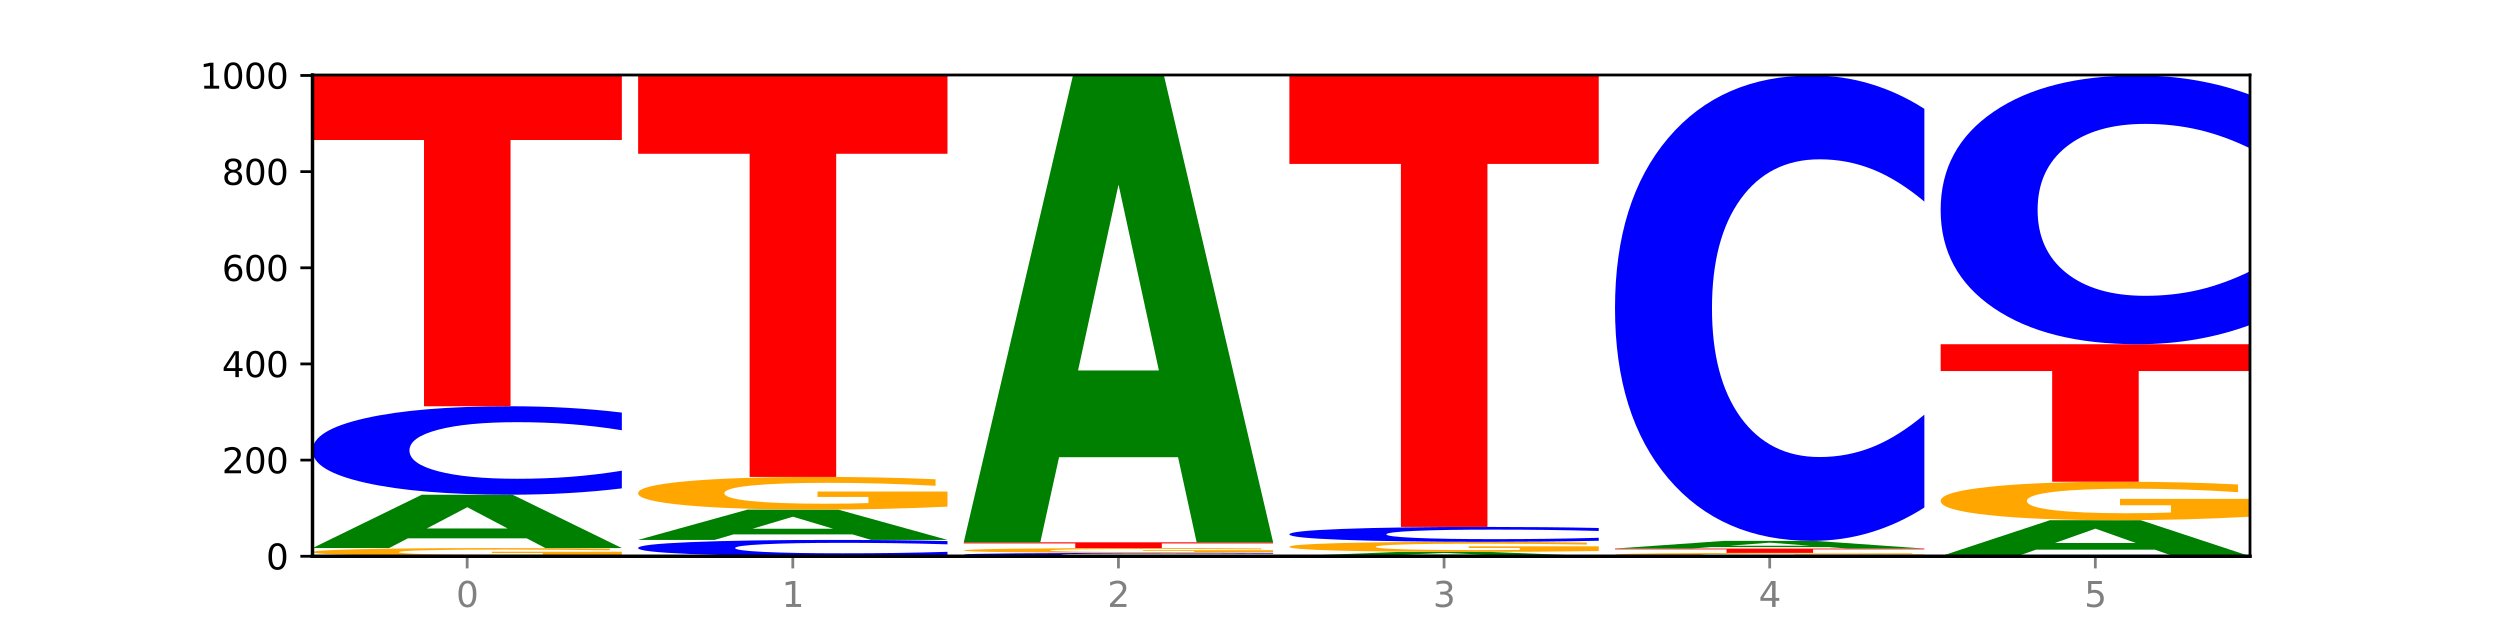 <?xml version="1.0" encoding="utf-8" standalone="no"?>
<!DOCTYPE svg PUBLIC "-//W3C//DTD SVG 1.1//EN"
  "http://www.w3.org/Graphics/SVG/1.1/DTD/svg11.dtd">
<svg xmlns:xlink="http://www.w3.org/1999/xlink" width="720pt" height="180pt" viewBox="0 0 720 180" xmlns="http://www.w3.org/2000/svg" version="1.1">
 <defs>
  <style type="text/css">*{stroke-linejoin: round; stroke-linecap: butt}</style>
 </defs>
 <g id="figure_1">
  <g id="patch_1">
   <path d="M 0 180 
L 720 180 
L 720 0 
L 0 0 
z
" style="fill: #ffffff"/>
  </g>
  <g id="axes_1">
   <g id="patch_2">
    <path d="M 90 160.2 
L 648 160.2 
L 648 21.6 
L 90 21.6 
z
" style="fill: #ffffff"/>
   </g>
   <g id="line2d_1">
    <path d="M 90 160.2 
L 648 160.2 
" clip-path="url(#pe3bf2b68a2)" style="fill: none; stroke: #000000; stroke-width: 0.5; stroke-linecap: square"/>
   </g>
   <g id="patch_3">
    <path d="M 179.092 159.987 
Q 170.107 160.094 160.443 160.147 
Q 150.779 160.2 140.476 160.2 
Q 117.195 160.2 103.597 159.883 
Q 90 159.566 90 159.024 
Q 90 158.475 103.837 158.161 
Q 117.694 157.846 141.794 157.846 
Q 151.079 157.846 159.585 157.889 
Q 168.111 157.931 175.658 158.015 
L 175.658 158.484 
Q 167.871 158.377 160.164 158.324 
Q 152.457 158.27 144.709 158.27 
Q 130.373 158.27 122.606 158.466 
Q 114.839 158.661 114.839 159.024 
Q 114.839 159.384 122.326 159.58 
Q 129.814 159.776 143.591 159.776 
Q 147.345 159.776 150.56 159.765 
Q 153.774 159.753 156.33 159.729 
L 156.33 159.288 
L 141.654 159.288 
L 141.654 158.896 
L 179.092 158.896 
L 179.092 159.987 
z
" clip-path="url(#pe3bf2b68a2)" style="fill: #ffa600"/>
   </g>
   <g id="patch_4">
    <path d="M 151.714 155.046 
L 117.451 155.046 
L 112.041 157.846 
L 90 157.846 
L 121.477 142.477 
L 147.616 142.477 
L 179.092 157.846 
L 157.07 157.846 
L 151.714 155.046 
z
M 122.916 152.194 
L 146.195 152.194 
L 134.574 146.08 
L 122.916 152.194 
z
" clip-path="url(#pe3bf2b68a2)" style="fill: #008000"/>
   </g>
   <g id="patch_5">
    <path d="M 179.092 140.651 
Q 171.64 141.556 163.582 142.014 
Q 155.523 142.477 146.746 142.477 
Q 120.573 142.477 105.286 139.046 
Q 90 135.614 90 129.746 
Q 90 123.857 105.286 120.431 
Q 120.573 117 146.746 117 
Q 155.523 117 163.582 117.463 
Q 171.64 117.921 179.092 118.826 
L 179.092 123.905 
Q 171.573 122.705 164.277 122.147 
Q 156.982 121.589 148.924 121.589 
Q 134.468 121.589 126.185 123.763 
Q 117.924 125.931 117.924 129.746 
Q 117.924 133.546 126.185 135.72 
Q 134.468 137.888 148.924 137.888 
Q 156.982 137.888 164.277 137.33 
Q 171.573 136.767 179.092 135.567 
L 179.092 140.651 
z
" clip-path="url(#pe3bf2b68a2)" style="fill: #0000ff"/>
   </g>
   <g id="patch_6">
    <path d="M 90 21.738 
L 179.092 21.738 
L 179.092 40.317 
L 147.04 40.317 
L 147.04 117 
L 122.115 117 
L 122.115 40.317 
L 90 40.317 
L 90 21.738 
z
" clip-path="url(#pe3bf2b68a2)" style="fill: #ff0000"/>
   </g>
   <g id="patch_7">
    <path d="M 272.874 159.863 
Q 265.422 160.03 257.363 160.114 
Q 249.305 160.2 240.528 160.2 
Q 214.354 160.2 199.068 159.566 
Q 183.782 158.932 183.782 157.848 
Q 183.782 156.759 199.068 156.126 
Q 214.354 155.492 240.528 155.492 
Q 249.305 155.492 257.363 155.578 
Q 265.422 155.662 272.874 155.83 
L 272.874 156.768 
Q 265.354 156.546 258.059 156.443 
Q 250.764 156.34 242.705 156.34 
Q 228.249 156.34 219.966 156.742 
Q 211.706 157.143 211.706 157.848 
Q 211.706 158.55 219.966 158.951 
Q 228.249 159.352 242.705 159.352 
Q 250.764 159.352 258.059 159.249 
Q 265.354 159.145 272.874 158.923 
L 272.874 159.863 
z
" clip-path="url(#pe3bf2b68a2)" style="fill: #0000ff"/>
   </g>
   <g id="patch_8">
    <path d="M 245.496 153.903 
L 211.232 153.903 
L 205.822 155.492 
L 183.782 155.492 
L 215.258 146.769 
L 241.397 146.769 
L 272.874 155.492 
L 250.851 155.492 
L 245.496 153.903 
z
M 216.697 152.284 
L 239.977 152.284 
L 228.355 148.814 
L 216.697 152.284 
z
" clip-path="url(#pe3bf2b68a2)" style="fill: #008000"/>
   </g>
   <g id="patch_9">
    <path d="M 272.874 145.917 
Q 263.889 146.343 254.225 146.557 
Q 244.561 146.769 234.258 146.769 
Q 210.976 146.769 197.379 145.501 
Q 183.782 144.233 183.782 142.064 
Q 183.782 139.871 197.619 138.612 
Q 211.476 137.354 235.576 137.354 
Q 244.86 137.354 253.366 137.525 
Q 261.892 137.694 269.44 138.029 
L 269.44 139.906 
Q 261.653 139.476 253.945 139.264 
Q 246.238 139.05 238.491 139.05 
Q 224.155 139.05 216.388 139.832 
Q 208.62 140.612 208.62 142.064 
Q 208.62 143.504 216.108 144.289 
Q 223.596 145.073 237.373 145.073 
Q 241.127 145.073 244.341 145.029 
Q 247.556 144.982 250.112 144.885 
L 250.112 143.122 
L 235.436 143.122 
L 235.436 141.553 
L 272.874 141.553 
L 272.874 145.917 
z
" clip-path="url(#pe3bf2b68a2)" style="fill: #ffa600"/>
   </g>
   <g id="patch_10">
    <path d="M 183.782 21.738 
L 272.874 21.738 
L 272.874 44.287 
L 240.821 44.287 
L 240.821 137.354 
L 215.896 137.354 
L 215.896 44.287 
L 183.782 44.287 
L 183.782 21.738 
z
" clip-path="url(#pe3bf2b68a2)" style="fill: #ff0000"/>
   </g>
   <g id="patch_11">
    <path d="M 366.655 160.131 
Q 359.203 160.165 351.145 160.182 
Q 343.086 160.2 334.309 160.2 
Q 308.136 160.2 292.849 160.069 
Q 277.563 159.939 277.563 159.716 
Q 277.563 159.492 292.849 159.361 
Q 308.136 159.231 334.309 159.231 
Q 343.086 159.231 351.145 159.248 
Q 359.203 159.266 366.655 159.3 
L 366.655 159.493 
Q 359.136 159.448 351.84 159.427 
Q 344.545 159.405 336.487 159.405 
Q 322.031 159.405 313.748 159.488 
Q 305.487 159.571 305.487 159.716 
Q 305.487 159.86 313.748 159.943 
Q 322.031 160.025 336.487 160.025 
Q 344.545 160.025 351.84 160.004 
Q 359.136 159.983 366.655 159.937 
L 366.655 160.131 
z
" clip-path="url(#pe3bf2b68a2)" style="fill: #0000ff"/>
   </g>
   <g id="patch_12">
    <path d="M 366.655 159.105 
Q 357.67 159.168 348.006 159.2 
Q 338.342 159.231 328.039 159.231 
Q 304.758 159.231 291.161 159.044 
Q 277.563 158.858 277.563 158.539 
Q 277.563 158.216 291.4 158.031 
Q 305.257 157.846 329.357 157.846 
Q 338.642 157.846 347.148 157.871 
Q 355.674 157.896 363.221 157.945 
L 363.221 158.221 
Q 355.434 158.158 347.727 158.127 
Q 340.02 158.096 332.272 158.096 
Q 317.936 158.096 310.169 158.211 
Q 302.402 158.325 302.402 158.539 
Q 302.402 158.751 309.889 158.866 
Q 317.377 158.981 331.154 158.981 
Q 334.908 158.981 338.123 158.975 
Q 341.337 158.968 343.893 158.954 
L 343.893 158.694 
L 329.217 158.694 
L 329.217 158.464 
L 366.655 158.464 
L 366.655 159.105 
z
" clip-path="url(#pe3bf2b68a2)" style="fill: #ffa600"/>
   </g>
   <g id="patch_13">
    <path d="M 277.563 156.185 
L 366.655 156.185 
L 366.655 156.509 
L 334.603 156.509 
L 334.603 157.846 
L 309.678 157.846 
L 309.678 156.509 
L 277.563 156.509 
L 277.563 156.185 
z
" clip-path="url(#pe3bf2b68a2)" style="fill: #ff0000"/>
   </g>
   <g id="patch_14">
    <path d="M 339.277 131.667 
L 305.014 131.667 
L 299.604 156.185 
L 277.563 156.185 
L 309.04 21.6 
L 335.179 21.6 
L 366.655 156.185 
L 344.633 156.185 
L 339.277 131.667 
z
M 310.479 106.689 
L 333.758 106.689 
L 322.137 53.155 
L 310.479 106.689 
z
" clip-path="url(#pe3bf2b68a2)" style="fill: #008000"/>
   </g>
   <g id="patch_15">
    <path d="M 433.059 159.973 
L 398.795 159.973 
L 393.385 160.2 
L 371.345 160.2 
L 402.821 158.954 
L 428.96 158.954 
L 460.437 160.2 
L 438.414 160.2 
L 433.059 159.973 
z
M 404.26 159.742 
L 427.54 159.742 
L 415.918 159.246 
L 404.26 159.742 
z
" clip-path="url(#pe3bf2b68a2)" style="fill: #008000"/>
   </g>
   <g id="patch_16">
    <path d="M 460.437 158.691 
Q 451.452 158.822 441.788 158.888 
Q 432.124 158.954 421.821 158.954 
Q 398.539 158.954 384.942 158.562 
Q 371.345 158.171 371.345 157.501 
Q 371.345 156.823 385.182 156.435 
Q 399.039 156.046 423.139 156.046 
Q 432.423 156.046 440.929 156.099 
Q 449.455 156.151 457.003 156.255 
L 457.003 156.834 
Q 449.216 156.701 441.508 156.636 
Q 433.801 156.57 426.054 156.57 
Q 411.718 156.57 403.951 156.811 
Q 396.183 157.052 396.183 157.501 
Q 396.183 157.945 403.671 158.188 
Q 411.159 158.43 424.936 158.43 
Q 428.69 158.43 431.904 158.416 
Q 435.119 158.402 437.675 158.372 
L 437.675 157.828 
L 422.999 157.828 
L 422.999 157.343 
L 460.437 157.343 
L 460.437 158.691 
z
" clip-path="url(#pe3bf2b68a2)" style="fill: #ffa600"/>
   </g>
   <g id="patch_17">
    <path d="M 460.437 155.738 
Q 452.985 155.891 444.926 155.968 
Q 436.868 156.046 428.091 156.046 
Q 401.917 156.046 386.631 155.468 
Q 371.345 154.89 371.345 153.901 
Q 371.345 152.909 386.631 152.332 
Q 401.917 151.754 428.091 151.754 
Q 436.868 151.754 444.926 151.832 
Q 452.985 151.909 460.437 152.062 
L 460.437 152.917 
Q 452.917 152.715 445.622 152.621 
Q 438.327 152.527 430.268 152.527 
Q 415.812 152.527 407.529 152.893 
Q 399.269 153.259 399.269 153.901 
Q 399.269 154.541 407.529 154.908 
Q 415.812 155.273 430.268 155.273 
Q 438.327 155.273 445.622 155.179 
Q 452.917 155.084 460.437 154.882 
L 460.437 155.738 
z
" clip-path="url(#pe3bf2b68a2)" style="fill: #0000ff"/>
   </g>
   <g id="patch_18">
    <path d="M 371.345 21.877 
L 460.437 21.877 
L 460.437 47.207 
L 428.384 47.207 
L 428.384 151.754 
L 403.459 151.754 
L 403.459 47.207 
L 371.345 47.207 
L 371.345 21.877 
z
" clip-path="url(#pe3bf2b68a2)" style="fill: #ff0000"/>
   </g>
   <g id="patch_19">
    <path d="M 554.218 160.112 
Q 545.233 160.156 535.569 160.178 
Q 525.905 160.2 515.602 160.2 
Q 492.321 160.2 478.724 160.069 
Q 465.126 159.939 465.126 159.716 
Q 465.126 159.49 478.963 159.36 
Q 492.82 159.231 516.92 159.231 
Q 526.205 159.231 534.711 159.248 
Q 543.237 159.266 550.784 159.3 
L 550.784 159.493 
Q 542.997 159.449 535.29 159.427 
Q 527.583 159.405 519.835 159.405 
Q 505.499 159.405 497.732 159.486 
Q 489.965 159.566 489.965 159.716 
Q 489.965 159.864 497.453 159.945 
Q 504.94 160.025 518.717 160.025 
Q 522.471 160.025 525.686 160.021 
Q 528.9 160.016 531.456 160.006 
L 531.456 159.825 
L 516.78 159.825 
L 516.78 159.663 
L 554.218 159.663 
L 554.218 160.112 
z
" clip-path="url(#pe3bf2b68a2)" style="fill: #ffa600"/>
   </g>
   <g id="patch_20">
    <path d="M 465.126 157.985 
L 554.218 157.985 
L 554.218 158.228 
L 522.166 158.228 
L 522.166 159.231 
L 497.241 159.231 
L 497.241 158.228 
L 465.126 158.228 
L 465.126 157.985 
z
" clip-path="url(#pe3bf2b68a2)" style="fill: #ff0000"/>
   </g>
   <g id="patch_21">
    <path d="M 526.84 157.581 
L 492.577 157.581 
L 487.167 157.985 
L 465.126 157.985 
L 496.603 155.769 
L 522.742 155.769 
L 554.218 157.985 
L 532.196 157.985 
L 526.84 157.581 
z
M 498.042 157.17 
L 521.321 157.17 
L 509.7 156.289 
L 498.042 157.17 
z
" clip-path="url(#pe3bf2b68a2)" style="fill: #008000"/>
   </g>
   <g id="patch_22">
    <path d="M 554.218 146.162 
Q 546.766 150.924 538.708 153.333 
Q 530.649 155.769 521.872 155.769 
Q 495.699 155.769 480.413 137.718 
Q 465.126 119.666 465.126 88.795 
Q 465.126 57.814 480.413 39.79 
Q 495.699 21.738 521.872 21.738 
Q 530.649 21.738 538.708 24.175 
Q 546.766 26.584 554.218 31.346 
L 554.218 58.063 
Q 546.699 51.751 539.403 48.816 
Q 532.108 45.881 524.05 45.881 
Q 509.594 45.881 501.311 57.316 
Q 493.05 68.723 493.05 88.795 
Q 493.05 108.785 501.311 120.22 
Q 509.594 131.627 524.05 131.627 
Q 532.108 131.627 539.403 128.692 
Q 546.699 125.729 554.218 119.417 
L 554.218 146.162 
z
" clip-path="url(#pe3bf2b68a2)" style="fill: #0000ff"/>
   </g>
   <g id="patch_23">
    <path d="M 620.622 158.308 
L 586.358 158.308 
L 580.948 160.2 
L 558.908 160.2 
L 590.384 149.815 
L 616.523 149.815 
L 648 160.2 
L 625.977 160.2 
L 620.622 158.308 
z
M 591.823 156.381 
L 615.103 156.381 
L 603.481 152.25 
L 591.823 156.381 
z
" clip-path="url(#pe3bf2b68a2)" style="fill: #008000"/>
   </g>
   <g id="patch_24">
    <path d="M 648 148.813 
Q 639.015 149.314 629.351 149.566 
Q 619.687 149.815 609.384 149.815 
Q 586.103 149.815 572.505 148.324 
Q 558.908 146.832 558.908 144.28 
Q 558.908 141.699 572.745 140.219 
Q 586.602 138.738 610.702 138.738 
Q 619.986 138.738 628.492 138.94 
Q 637.018 139.139 644.566 139.532 
L 644.566 141.741 
Q 636.779 141.235 629.071 140.985 
Q 621.364 140.734 613.617 140.734 
Q 599.281 140.734 591.514 141.654 
Q 583.746 142.571 583.746 144.28 
Q 583.746 145.974 591.234 146.898 
Q 598.722 147.82 612.499 147.82 
Q 616.253 147.82 619.467 147.767 
Q 622.682 147.713 625.238 147.598 
L 625.238 145.525 
L 610.562 145.525 
L 610.562 143.679 
L 648 143.679 
L 648 148.813 
z
" clip-path="url(#pe3bf2b68a2)" style="fill: #ffa600"/>
   </g>
   <g id="patch_25">
    <path d="M 558.908 99.138 
L 648 99.138 
L 648 106.862 
L 615.947 106.862 
L 615.947 138.738 
L 591.022 138.738 
L 591.022 106.862 
L 558.908 106.862 
L 558.908 99.138 
z
" clip-path="url(#pe3bf2b68a2)" style="fill: #ff0000"/>
   </g>
   <g id="patch_26">
    <path d="M 648 93.59 
Q 640.548 96.34 632.489 97.731 
Q 624.431 99.138 615.654 99.138 
Q 589.48 99.138 574.194 88.714 
Q 558.908 78.29 558.908 60.462 
Q 558.908 42.571 574.194 32.163 
Q 589.48 21.738 615.654 21.738 
Q 624.431 21.738 632.489 23.145 
Q 640.548 24.536 648 27.286 
L 648 42.715 
Q 640.48 39.07 633.185 37.375 
Q 625.89 35.68 617.831 35.68 
Q 603.375 35.68 595.092 42.284 
Q 586.832 48.871 586.832 60.462 
Q 586.832 72.006 595.092 78.609 
Q 603.375 85.197 617.831 85.197 
Q 625.89 85.197 633.185 83.502 
Q 640.48 81.791 648 78.146 
L 648 93.59 
z
" clip-path="url(#pe3bf2b68a2)" style="fill: #0000ff"/>
   </g>
   <g id="matplotlib.axis_1">
    <g id="xtick_1">
     <g id="line2d_2">
      <defs>
       <path id="m41dac9aa3c" d="M 0 0 
L 0 3.5 
" style="stroke: #808080; stroke-width: 0.8"/>
      </defs>
      <g>
       <use xlink:href="#m41dac9aa3c" x="134.546" y="160.2" style="fill: #808080; stroke: #808080; stroke-width: 0.8"/>
      </g>
     </g>
     <g id="text_1">
      <!-- 0 -->
      <g style="fill: #808080" transform="translate(131.365 174.798) scale(0.1 -0.1)">
       <defs>
        <path id="DejaVuSans-30" d="M 2034 4250 
Q 1547 4250 1301 3770 
Q 1056 3291 1056 2328 
Q 1056 1369 1301 889 
Q 1547 409 2034 409 
Q 2525 409 2770 889 
Q 3016 1369 3016 2328 
Q 3016 3291 2770 3770 
Q 2525 4250 2034 4250 
z
M 2034 4750 
Q 2819 4750 3233 4129 
Q 3647 3509 3647 2328 
Q 3647 1150 3233 529 
Q 2819 -91 2034 -91 
Q 1250 -91 836 529 
Q 422 1150 422 2328 
Q 422 3509 836 4129 
Q 1250 4750 2034 4750 
z
" transform="scale(0.016)"/>
       </defs>
       <use xlink:href="#DejaVuSans-30"/>
      </g>
     </g>
    </g>
    <g id="xtick_2">
     <g id="line2d_3">
      <g>
       <use xlink:href="#m41dac9aa3c" x="228.328" y="160.2" style="fill: #808080; stroke: #808080; stroke-width: 0.8"/>
      </g>
     </g>
     <g id="text_2">
      <!-- 1 -->
      <g style="fill: #808080" transform="translate(225.146 174.798) scale(0.1 -0.1)">
       <defs>
        <path id="DejaVuSans-31" d="M 794 531 
L 1825 531 
L 1825 4091 
L 703 3866 
L 703 4441 
L 1819 4666 
L 2450 4666 
L 2450 531 
L 3481 531 
L 3481 0 
L 794 0 
L 794 531 
z
" transform="scale(0.016)"/>
       </defs>
       <use xlink:href="#DejaVuSans-31"/>
      </g>
     </g>
    </g>
    <g id="xtick_3">
     <g id="line2d_4">
      <g>
       <use xlink:href="#m41dac9aa3c" x="322.109" y="160.2" style="fill: #808080; stroke: #808080; stroke-width: 0.8"/>
      </g>
     </g>
     <g id="text_3">
      <!-- 2 -->
      <g style="fill: #808080" transform="translate(318.928 174.798) scale(0.1 -0.1)">
       <defs>
        <path id="DejaVuSans-32" d="M 1228 531 
L 3431 531 
L 3431 0 
L 469 0 
L 469 531 
Q 828 903 1448 1529 
Q 2069 2156 2228 2338 
Q 2531 2678 2651 2914 
Q 2772 3150 2772 3378 
Q 2772 3750 2511 3984 
Q 2250 4219 1831 4219 
Q 1534 4219 1204 4116 
Q 875 4013 500 3803 
L 500 4441 
Q 881 4594 1212 4672 
Q 1544 4750 1819 4750 
Q 2544 4750 2975 4387 
Q 3406 4025 3406 3419 
Q 3406 3131 3298 2873 
Q 3191 2616 2906 2266 
Q 2828 2175 2409 1742 
Q 1991 1309 1228 531 
z
" transform="scale(0.016)"/>
       </defs>
       <use xlink:href="#DejaVuSans-32"/>
      </g>
     </g>
    </g>
    <g id="xtick_4">
     <g id="line2d_5">
      <g>
       <use xlink:href="#m41dac9aa3c" x="415.891" y="160.2" style="fill: #808080; stroke: #808080; stroke-width: 0.8"/>
      </g>
     </g>
     <g id="text_4">
      <!-- 3 -->
      <g style="fill: #808080" transform="translate(412.71 174.798) scale(0.1 -0.1)">
       <defs>
        <path id="DejaVuSans-33" d="M 2597 2516 
Q 3050 2419 3304 2112 
Q 3559 1806 3559 1356 
Q 3559 666 3084 287 
Q 2609 -91 1734 -91 
Q 1441 -91 1130 -33 
Q 819 25 488 141 
L 488 750 
Q 750 597 1062 519 
Q 1375 441 1716 441 
Q 2309 441 2620 675 
Q 2931 909 2931 1356 
Q 2931 1769 2642 2001 
Q 2353 2234 1838 2234 
L 1294 2234 
L 1294 2753 
L 1863 2753 
Q 2328 2753 2575 2939 
Q 2822 3125 2822 3475 
Q 2822 3834 2567 4026 
Q 2313 4219 1838 4219 
Q 1578 4219 1281 4162 
Q 984 4106 628 3988 
L 628 4550 
Q 988 4650 1302 4700 
Q 1616 4750 1894 4750 
Q 2613 4750 3031 4423 
Q 3450 4097 3450 3541 
Q 3450 3153 3228 2886 
Q 3006 2619 2597 2516 
z
" transform="scale(0.016)"/>
       </defs>
       <use xlink:href="#DejaVuSans-33"/>
      </g>
     </g>
    </g>
    <g id="xtick_5">
     <g id="line2d_6">
      <g>
       <use xlink:href="#m41dac9aa3c" x="509.672" y="160.2" style="fill: #808080; stroke: #808080; stroke-width: 0.8"/>
      </g>
     </g>
     <g id="text_5">
      <!-- 4 -->
      <g style="fill: #808080" transform="translate(506.491 174.798) scale(0.1 -0.1)">
       <defs>
        <path id="DejaVuSans-34" d="M 2419 4116 
L 825 1625 
L 2419 1625 
L 2419 4116 
z
M 2253 4666 
L 3047 4666 
L 3047 1625 
L 3713 1625 
L 3713 1100 
L 3047 1100 
L 3047 0 
L 2419 0 
L 2419 1100 
L 313 1100 
L 313 1709 
L 2253 4666 
z
" transform="scale(0.016)"/>
       </defs>
       <use xlink:href="#DejaVuSans-34"/>
      </g>
     </g>
    </g>
    <g id="xtick_6">
     <g id="line2d_7">
      <g>
       <use xlink:href="#m41dac9aa3c" x="603.454" y="160.2" style="fill: #808080; stroke: #808080; stroke-width: 0.8"/>
      </g>
     </g>
     <g id="text_6">
      <!-- 5 -->
      <g style="fill: #808080" transform="translate(600.273 174.798) scale(0.1 -0.1)">
       <defs>
        <path id="DejaVuSans-35" d="M 691 4666 
L 3169 4666 
L 3169 4134 
L 1269 4134 
L 1269 2991 
Q 1406 3038 1543 3061 
Q 1681 3084 1819 3084 
Q 2600 3084 3056 2656 
Q 3513 2228 3513 1497 
Q 3513 744 3044 326 
Q 2575 -91 1722 -91 
Q 1428 -91 1123 -41 
Q 819 9 494 109 
L 494 744 
Q 775 591 1075 516 
Q 1375 441 1709 441 
Q 2250 441 2565 725 
Q 2881 1009 2881 1497 
Q 2881 1984 2565 2268 
Q 2250 2553 1709 2553 
Q 1456 2553 1204 2497 
Q 953 2441 691 2322 
L 691 4666 
z
" transform="scale(0.016)"/>
       </defs>
       <use xlink:href="#DejaVuSans-35"/>
      </g>
     </g>
    </g>
   </g>
   <g id="matplotlib.axis_2">
    <g id="ytick_1">
     <g id="line2d_8">
      <defs>
       <path id="mb46a0e4896" d="M 0 0 
L -3.5 0 
" style="stroke: #000000; stroke-width: 0.8"/>
      </defs>
      <g>
       <use xlink:href="#mb46a0e4896" x="90" y="160.2" style="stroke: #000000; stroke-width: 0.8"/>
      </g>
     </g>
     <g id="text_7">
      <!-- 0 -->
      <g transform="translate(76.638 163.999) scale(0.1 -0.1)">
       <use xlink:href="#DejaVuSans-30"/>
      </g>
     </g>
    </g>
    <g id="ytick_2">
     <g id="line2d_9">
      <g>
       <use xlink:href="#mb46a0e4896" x="90" y="132.508" style="stroke: #000000; stroke-width: 0.8"/>
      </g>
     </g>
     <g id="text_8">
      <!-- 200 -->
      <g transform="translate(63.913 136.307) scale(0.1 -0.1)">
       <use xlink:href="#DejaVuSans-32"/>
       <use xlink:href="#DejaVuSans-30" x="63.623"/>
       <use xlink:href="#DejaVuSans-30" x="127.246"/>
      </g>
     </g>
    </g>
    <g id="ytick_3">
     <g id="line2d_10">
      <g>
       <use xlink:href="#mb46a0e4896" x="90" y="104.815" style="stroke: #000000; stroke-width: 0.8"/>
      </g>
     </g>
     <g id="text_9">
      <!-- 400 -->
      <g transform="translate(63.913 108.615) scale(0.1 -0.1)">
       <use xlink:href="#DejaVuSans-34"/>
       <use xlink:href="#DejaVuSans-30" x="63.623"/>
       <use xlink:href="#DejaVuSans-30" x="127.246"/>
      </g>
     </g>
    </g>
    <g id="ytick_4">
     <g id="line2d_11">
      <g>
       <use xlink:href="#mb46a0e4896" x="90" y="77.123" style="stroke: #000000; stroke-width: 0.8"/>
      </g>
     </g>
     <g id="text_10">
      <!-- 600 -->
      <g transform="translate(63.913 80.922) scale(0.1 -0.1)">
       <defs>
        <path id="DejaVuSans-36" d="M 2113 2584 
Q 1688 2584 1439 2293 
Q 1191 2003 1191 1497 
Q 1191 994 1439 701 
Q 1688 409 2113 409 
Q 2538 409 2786 701 
Q 3034 994 3034 1497 
Q 3034 2003 2786 2293 
Q 2538 2584 2113 2584 
z
M 3366 4563 
L 3366 3988 
Q 3128 4100 2886 4159 
Q 2644 4219 2406 4219 
Q 1781 4219 1451 3797 
Q 1122 3375 1075 2522 
Q 1259 2794 1537 2939 
Q 1816 3084 2150 3084 
Q 2853 3084 3261 2657 
Q 3669 2231 3669 1497 
Q 3669 778 3244 343 
Q 2819 -91 2113 -91 
Q 1303 -91 875 529 
Q 447 1150 447 2328 
Q 447 3434 972 4092 
Q 1497 4750 2381 4750 
Q 2619 4750 2861 4703 
Q 3103 4656 3366 4563 
z
" transform="scale(0.016)"/>
       </defs>
       <use xlink:href="#DejaVuSans-36"/>
       <use xlink:href="#DejaVuSans-30" x="63.623"/>
       <use xlink:href="#DejaVuSans-30" x="127.246"/>
      </g>
     </g>
    </g>
    <g id="ytick_5">
     <g id="line2d_12">
      <g>
       <use xlink:href="#mb46a0e4896" x="90" y="49.431" style="stroke: #000000; stroke-width: 0.8"/>
      </g>
     </g>
     <g id="text_11">
      <!-- 800 -->
      <g transform="translate(63.913 53.23) scale(0.1 -0.1)">
       <defs>
        <path id="DejaVuSans-38" d="M 2034 2216 
Q 1584 2216 1326 1975 
Q 1069 1734 1069 1313 
Q 1069 891 1326 650 
Q 1584 409 2034 409 
Q 2484 409 2743 651 
Q 3003 894 3003 1313 
Q 3003 1734 2745 1975 
Q 2488 2216 2034 2216 
z
M 1403 2484 
Q 997 2584 770 2862 
Q 544 3141 544 3541 
Q 544 4100 942 4425 
Q 1341 4750 2034 4750 
Q 2731 4750 3128 4425 
Q 3525 4100 3525 3541 
Q 3525 3141 3298 2862 
Q 3072 2584 2669 2484 
Q 3125 2378 3379 2068 
Q 3634 1759 3634 1313 
Q 3634 634 3220 271 
Q 2806 -91 2034 -91 
Q 1263 -91 848 271 
Q 434 634 434 1313 
Q 434 1759 690 2068 
Q 947 2378 1403 2484 
z
M 1172 3481 
Q 1172 3119 1398 2916 
Q 1625 2713 2034 2713 
Q 2441 2713 2670 2916 
Q 2900 3119 2900 3481 
Q 2900 3844 2670 4047 
Q 2441 4250 2034 4250 
Q 1625 4250 1398 4047 
Q 1172 3844 1172 3481 
z
" transform="scale(0.016)"/>
       </defs>
       <use xlink:href="#DejaVuSans-38"/>
       <use xlink:href="#DejaVuSans-30" x="63.623"/>
       <use xlink:href="#DejaVuSans-30" x="127.246"/>
      </g>
     </g>
    </g>
    <g id="ytick_6">
     <g id="line2d_13">
      <g>
       <use xlink:href="#mb46a0e4896" x="90" y="21.738" style="stroke: #000000; stroke-width: 0.8"/>
      </g>
     </g>
     <g id="text_12">
      <!-- 1000 -->
      <g transform="translate(57.55 25.538) scale(0.1 -0.1)">
       <use xlink:href="#DejaVuSans-31"/>
       <use xlink:href="#DejaVuSans-30" x="63.623"/>
       <use xlink:href="#DejaVuSans-30" x="127.246"/>
       <use xlink:href="#DejaVuSans-30" x="190.869"/>
      </g>
     </g>
    </g>
   </g>
   <g id="patch_27">
    <path d="M 90 160.2 
L 90 21.6 
" style="fill: none; stroke: #000000; stroke-linejoin: miter; stroke-linecap: square"/>
   </g>
   <g id="patch_28">
    <path d="M 648 160.2 
L 648 21.6 
" style="fill: none; stroke: #000000; stroke-width: 0.8; stroke-linejoin: miter; stroke-linecap: square"/>
   </g>
   <g id="patch_29">
    <path d="M 90 160.2 
L 648 160.2 
" style="fill: none; stroke: #000000; stroke-linejoin: miter; stroke-linecap: square"/>
   </g>
   <g id="patch_30">
    <path d="M 90 21.6 
L 648 21.6 
" style="fill: none; stroke: #000000; stroke-width: 0.8; stroke-linejoin: miter; stroke-linecap: square"/>
   </g>
  </g>
 </g>
 <defs>
  <clipPath id="pe3bf2b68a2">
   <rect x="90" y="21.6" width="558" height="138.6"/>
  </clipPath>
 </defs>
</svg>
